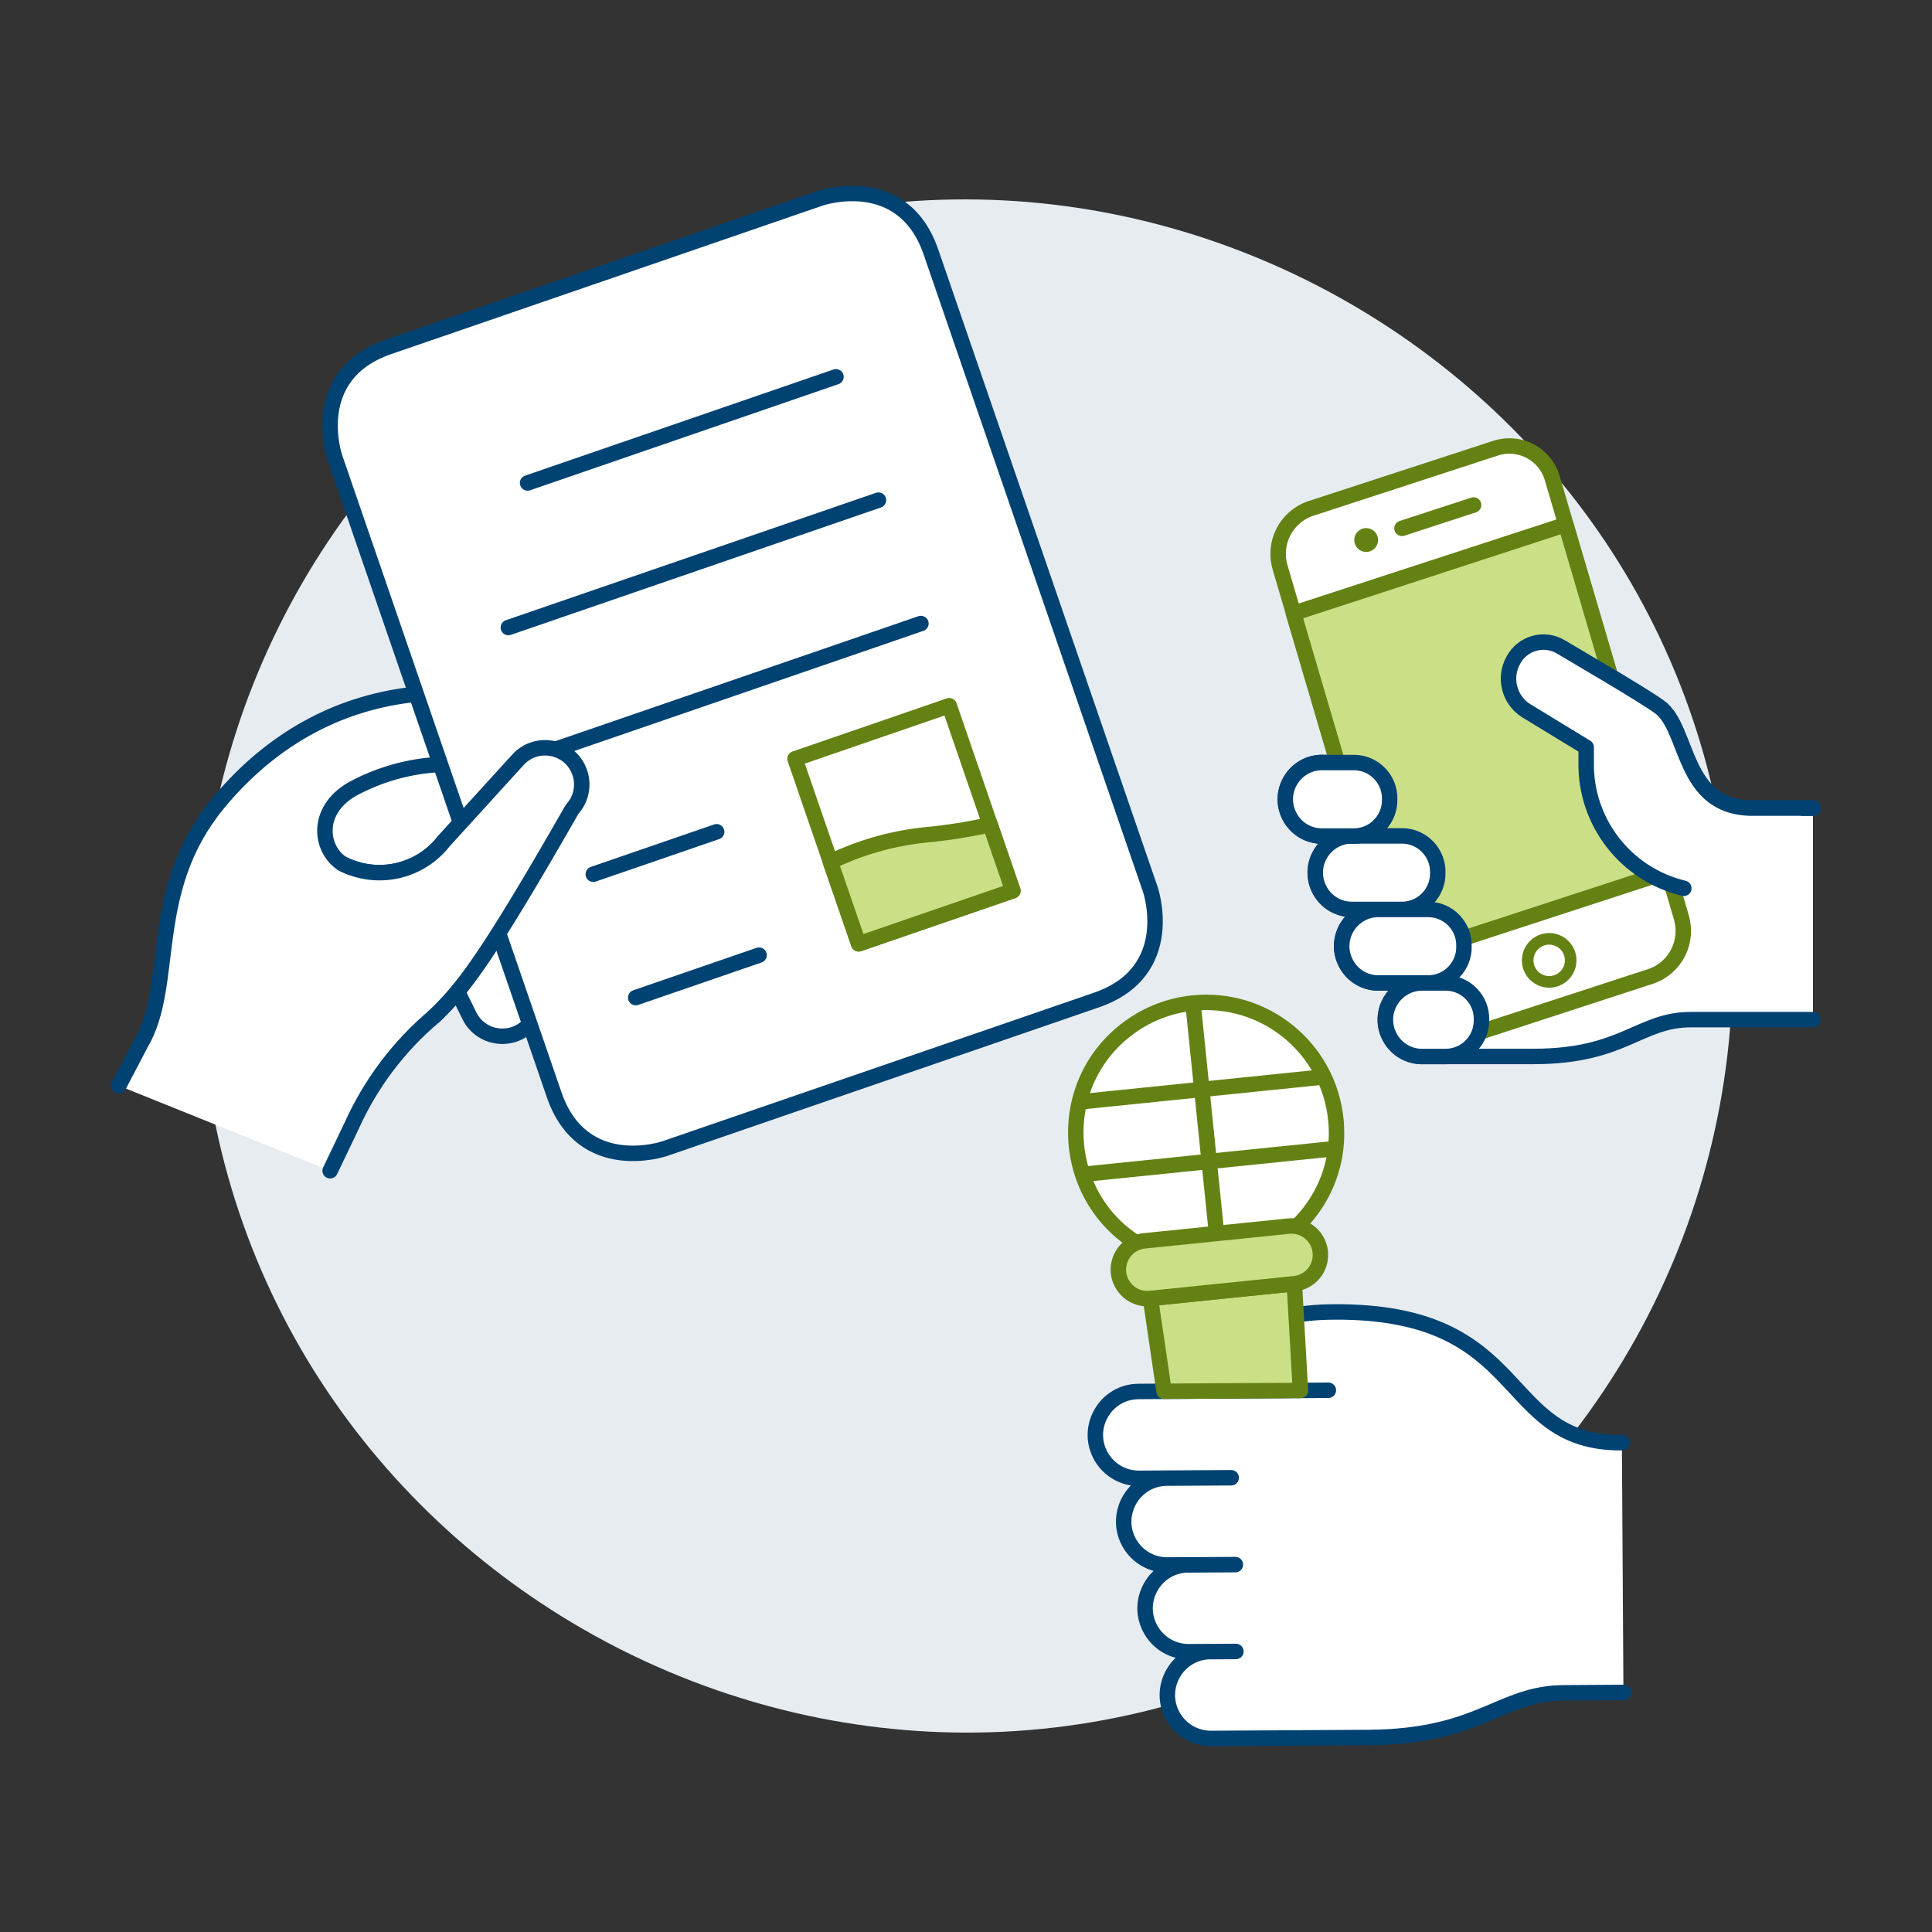 <?xml version="1.0" encoding="UTF-8"?>
<svg xmlns="http://www.w3.org/2000/svg" id="Making-News-1--Streamline-Ux.svg" viewBox="0 0 500 500">
  <rect x="0" y="0" width="500" height="500" fill="#333333" stroke="none"/>
  <defs>
    <style>
      .cls-1, .cls-2, .cls-3, .cls-4, .cls-5, .cls-6 {
        stroke: #648213;
      }

      .cls-1, .cls-2, .cls-7 {
        fill: #cbdf86;
      }

      .cls-1, .cls-8, .cls-3, .cls-9, .cls-5, .cls-6 {
        stroke-linecap: round;
        stroke-linejoin: round;
      }

      .cls-1, .cls-8, .cls-9, .cls-5, .cls-6 {
        stroke-width: 4px;
      }

      .cls-10, .cls-8, .cls-6 {
        fill: none;
      }

      .cls-10, .cls-7, .cls-11, .cls-12 {
        stroke-width: 0px;
      }

      .cls-2, .cls-4 {
        stroke-miterlimit: 10;
      }

      .cls-8, .cls-9 {
        stroke: #004272;
      }

      .cls-3 {
        stroke-width: 3px;
      }

      .cls-3, .cls-9, .cls-5, .cls-12 {
        fill: #fff;
      }

      .cls-4 {
        fill: #648213;
      }

      .cls-11 {
        fill: #e7ecf1;
      }
    </style>
  </defs>
  <path class="cls-11" d="M51.6,250c0,152.5,165.33,247.81,297.6,171.56,61.39-35.39,99.2-100.79,99.2-171.56,0-152.5-165.33-247.81-297.6-171.56-61.39,35.39-99.2,100.79-99.2,171.56"></path>
  <path class="cls-12" d="M318.48,359.96l-23.83.15c-8.65.05-14,9.46-9.63,16.92,2.03,3.47,5.75,5.58,9.77,5.56l6.97-.05c-8.65.23-13.81,9.75-9.29,17.12,2.02,3.29,5.57,5.31,9.43,5.36l5.62-.04c-8.65.05-14,9.46-9.63,16.92,2.03,3.47,5.75,5.59,9.77,5.56l5.62-.04c-8.65.06-14,9.46-9.63,16.93,2.03,3.46,5.76,5.58,9.77,5.56l40.75-.25c28.96-.19,33.96-11.46,50.51-11.56l15.46-.1-.4-64.64c-32.39.21-23.29-34.16-74.46-33.84-19.32.12-26.9,6.5-26.82,20.43h0Z"></path>
  <path class="cls-8" d="M319.71,404.92l-12.18.08M318.63,382.44l-16.86.1M319.85,427.4l-6.56.04M419.76,373.37c-32.39.21-23.29-34.16-74.46-33.84-19.32.12-26.9,6.5-26.81,20.43l-23.83.15c-8.65.05-14,9.46-9.63,16.92,2.03,3.47,5.75,5.58,9.77,5.56l6.97-.05c-8.65.23-13.81,9.75-9.29,17.12,2.02,3.29,5.57,5.31,9.43,5.36l5.62-.04c-8.65.05-14,9.46-9.63,16.92,2.03,3.47,5.75,5.59,9.77,5.56l5.62-.04c-8.65.06-14,9.46-9.63,16.93,2.03,3.46,5.76,5.58,9.77,5.56l40.75-.25c28.96-.19,33.96-11.46,50.51-11.56l15.46-.1M343.78,359.8l-25.3.16"></path>
  <path class="cls-2" d="M334.97,332.21l1.58,27.64-35.29.21-3.53-24.05,37.24-3.81Z"></path>
  <path class="cls-12" d="M345.71,289.69c2.66,25.83-23.64,44.86-47.34,34.25-23.7-10.61-27.03-42.9-5.99-58.12,4.81-3.48,10.45-5.63,16.35-6.23,18.52-1.89,35.08,11.58,36.98,30.1Z"></path>
  <path class="cls-6" d="M345.71,289.69c2.66,25.83-23.64,44.86-47.34,34.25-23.7-10.61-27.03-42.9-5.99-58.12,4.81-3.48,10.45-5.63,16.35-6.23,18.52-1.89,35.08,11.58,36.98,30.1ZM308.74,259.57l6.1,59.65M279.38,285.18l63.28-6.47M280.21,303.93l65.44-6.69M334.97,332.21l1.58,27.64-35.29.21-3.53-24.05,37.24-3.81Z"></path>
  <path class="cls-1" d="M341.69,324.01c.42,4.12-2.58,7.8-6.7,8.22l-37.28,3.81c-5.74.6-9.97-5.24-7.62-10.51,1.1-2.46,3.42-4.14,6.1-4.4l37.28-3.81c4.12-.42,7.8,2.58,8.22,6.7h0Z"></path>
  <path class="cls-12" d="M341.67,197.34c-7.33.38-11.49,8.55-7.5,14.7,1.66,2.56,4.45,4.17,7.5,4.33l7.78-.05c-7.33.34-11.54,8.49-7.58,14.66,1.67,2.6,4.49,4.23,7.58,4.37h6.78c-7.33.38-11.49,8.55-7.5,14.7,1.66,2.56,4.45,4.17,7.5,4.33h11.29c-7.33.38-11.49,8.55-7.5,14.7,1.66,2.56,4.45,4.17,7.5,4.33h29.38c23.28,0,27.36-9.53,40.67-9.53h31.63v-54.72h-15.67c-18.48,0-16.34-20.61-24.16-26.22-4.71-3.37-25.43-15.49-25.43-15.49-4.35-2.61-10-1.02-12.35,3.47-2.51,4.53-1.06,10.22,3.3,13l15.57,9.49v3.88l-68.78.05Z"></path>
  <path class="cls-8" d="M469.24,209.13h-15.67c-18.48,0-16.34-20.61-24.16-26.22-4.71-3.37-25.43-15.49-25.43-15.49-4.35-2.61-10-1.02-12.35,3.47-2.51,4.53-1.06,10.22,3.3,13l15.57,9.49v3.88l-68.81.08c-7.33.38-11.49,8.55-7.5,14.7,1.66,2.56,4.45,4.17,7.5,4.33l7.78-.05c-7.33.34-11.54,8.49-7.58,14.66,1.67,2.6,4.49,4.23,7.58,4.37h6.78c-7.33.38-11.49,8.55-7.5,14.7,1.66,2.56,4.45,4.17,7.5,4.33h11.29c-7.33.38-11.49,8.55-7.5,14.7,1.66,2.56,4.45,4.17,7.5,4.33h29.38c23.28,0,27.36-9.53,40.67-9.53h31.63"></path>
  <path class="cls-12" d="M435.08,237.28c1.97,6.35-1.42,13.11-7.68,15.34l-48.2,15.72c-6.27,1.93-12.9-1.74-14.57-8.09l-33.3-113.25c-1.96-6.34,1.42-13.11,7.68-15.34l48.22-15.73c6.27-1.93,12.89,1.75,14.57,8.09l33.29,113.24Z"></path>
  <path class="cls-7" d="M431.64,225.57l-70.47,22.98-26.42-89.81,70.47-22.98,26.42,89.81Z"></path>
  <path class="cls-6" d="M435.08,237.28c1.97,6.35-1.42,13.11-7.68,15.34l-48.2,15.72c-6.27,1.93-12.9-1.74-14.57-8.09l-33.3-113.25c-1.96-6.34,1.42-13.11,7.68-15.34l48.22-15.73c6.27-1.93,12.89,1.75,14.57,8.09l33.29,113.24Z"></path>
  <path class="cls-6" d="M405.22,135.75l-70.47,22.98,26.42,89.81,70.47-22.98-26.42-89.81ZM362.83,136.74l18.54-6.05"></path>
  <path class="cls-4" d="M350.98,139.76c0,1.99,2.15,3.23,3.88,2.24.8-.46,1.29-1.32,1.29-2.24,0-1.99-2.15-3.23-3.88-2.24-.8.46-1.29,1.31-1.29,2.24"></path>
  <path class="cls-9" d="M372.09,225.84c.13,5.12-3.91,9.38-9.04,9.52h-13.56c-7.33-.34-11.54-8.49-7.58-14.66,1.67-2.6,4.49-4.23,7.58-4.37h13.56c5.12.14,9.17,4.4,9.04,9.52ZM378.87,244.87c.13,5.12-3.9,9.37-9.01,9.52h-13.58c-7.33-.38-11.49-8.55-7.5-14.7,1.66-2.56,4.45-4.17,7.5-4.33h13.56c5.12.14,9.16,4.39,9.03,9.51Z"></path>
  <path class="cls-9" d="M383.4,263.9c.13,5.12-3.91,9.38-9.03,9.52h-6.78c-7.33-.38-11.49-8.55-7.5-14.7,1.66-2.56,4.45-4.17,7.5-4.33h6.78c5.12.14,9.16,4.39,9.04,9.51ZM359.64,206.85c.13,5.12-3.91,9.38-9.04,9.52h-8.92c-7.33-.38-11.49-8.55-7.5-14.7,1.66-2.56,4.45-4.17,7.5-4.33h8.93c5.12.14,9.16,4.4,9.03,9.51Z"></path>
  <path class="cls-12" d="M435.77,229.89c-15.03-3.6-25.54-17.16-25.27-32.62v-3.88l-15.57-9.49c-4.36-2.78-5.81-8.48-3.3-13,2.35-4.49,8-6.08,12.35-3.47s20.72,12.12,25.43,15.49c7.82,5.61,5.68,26.23,24.17,26.22h15.67"></path>
  <path class="cls-8" d="M435.77,229.89c-15.03-3.6-25.54-17.16-25.27-32.62v-3.88l-15.57-9.49c-4.36-2.78-5.81-8.48-3.3-13,2.35-4.49,8-6.08,12.35-3.47s20.72,12.12,25.43,15.49c7.82,5.61,5.68,26.23,24.17,26.22h15.67"></path>
  <path class="cls-12" d="M88.56,223.5c9.01,4.65,20.06,2.22,26.29-5.78l16.27-17.86c-13.44-3.86-27.86-2.25-40.12,4.47-9.52,5.61-8.05,15.53-2.44,19.17Z"></path>
  <path class="cls-9" d="M112.19,222.51c-4.7,2.31-6.64,8-4.33,12.7l13.62,27.67c3.23,6.55,12.34,7.16,16.4,1.09,1.89-2.82,2.12-6.43.63-9.47l-13.62-27.67c-2.31-4.7-8-6.64-12.7-4.32Z"></path>
  <path class="cls-12" d="M148.09,209.41c.82-.91,1.46-1.96,1.88-3.11-6.11-2.65-12.41-4.8-18.86-6.45l-16.28,17.86c-6.23,8-17.27,10.43-26.28,5.78-5.61-3.63-7.08-13.56,2.44-19.17,12.26-6.73,26.68-8.34,40.12-4.47,6.44,1.65,12.74,3.81,18.85,6.45,3.17,1.4,6.4,2.96,9.71,4.72,6.45,3.43,14.19-1.42,13.93-8.71-.12-3.39-2.04-6.45-5.03-8.04-50.08-26.87-88.87-14.75-112.25,13.78-18.5,22.58-10.8,46.71-19.87,62.03l-5.71,10.9,54.7,22.02,5.5-11.49c4.93-11.02,12.28-20.78,21.52-28.55,7-6.86,12.49-13.08,35.63-53.55Z"></path>
  <path class="cls-8" d="M85.44,302.99l5.5-11.49c4.93-11.02,12.28-20.78,21.52-28.55,6.99-6.84,12.46-13.06,35.63-53.52.82-.91,1.46-1.96,1.88-3.11h0c-6.1-2.65-12.41-4.81-18.86-6.47h0l-16.28,17.86c-6.23,8-17.27,10.43-26.28,5.78-5.61-3.63-7.08-13.56,2.44-19.17,12.26-6.73,26.68-8.34,40.12-4.47,6.44,1.65,12.74,3.81,18.85,6.45,3.17,1.4,6.4,2.96,9.71,4.72,6.45,3.43,14.19-1.42,13.93-8.71-.12-3.39-2.04-6.45-5.03-8.04-50.08-26.87-88.87-14.75-112.25,13.78-18.5,22.58-10.8,46.71-19.87,62.03l-5.71,10.9"></path>
  <path class="cls-10" d="M88.56,223.5c9.01,4.65,20.06,2.22,26.29-5.78l19.2-21.09c4.92-5.4,13.84-3.45,16.06,3.51,1.03,3.23.26,6.77-2.03,9.27-23.15,40.48-28.64,46.71-35.63,53.52"></path>
  <path class="cls-3" d="M395.36,248.54c0,4.29,4.64,6.97,8.35,4.82,1.72-.99,2.78-2.83,2.78-4.82,0-4.29-4.64-6.97-8.35-4.82-1.72.99-2.78,2.83-2.78,4.82"></path>
  <path class="cls-12" d="M100.6,89.75l111.73-38.46s21.28-7.33,28.61,13.96l56.77,164.95s7.33,21.28-13.96,28.61l-111.73,38.46s-21.28,7.33-28.61-13.96l-56.77-164.95s-7.33-21.28,13.96-28.61"></path>
  <path class="cls-8" d="M100.6,89.75l111.73-38.46s21.28-7.33,28.61,13.96l56.77,164.95s7.33,21.28-13.96,28.61l-111.73,38.46s-21.28,7.33-28.61-13.96l-56.77-164.95s-7.33-21.28,13.96-28.61"></path>
  <path class="cls-8" d="M136.54,124.99l79.81-27.47M131.56,162.41l95.78-32.97M142.55,194.33l95.78-32.96M153.54,226.25l31.93-10.99M164.53,258.18l31.92-10.99"></path>
  <g>
    <path class="cls-5" d="M205.75,196.38l39.91-13.74,16.48,47.89-39.91,13.73-16.48-47.88Z"></path>
    <path class="cls-1" d="M256.25,213.45l5.88,17.08-39.91,13.74-7.31-21.21c7.67-3.72,15.92-6.08,24.39-6.97,5.7-.53,11.35-1.42,16.94-2.65Z"></path>
  </g>
  <path class="cls-12" d="M88.56,223.5c9.01,4.65,20.06,2.22,26.29-5.78l19.2-21.09c4.92-5.4,13.84-3.45,16.06,3.51,1.03,3.23.26,6.77-2.03,9.27-23.15,40.48-28.64,46.71-35.63,53.52"></path>
  <path class="cls-8" d="M88.56,223.5c9.01,4.65,20.06,2.22,26.29-5.78l19.2-21.09c4.92-5.4,13.84-3.45,16.06,3.51,1.03,3.23.26,6.77-2.03,9.27-23.15,40.48-28.64,46.71-35.63,53.52"></path>
</svg>
